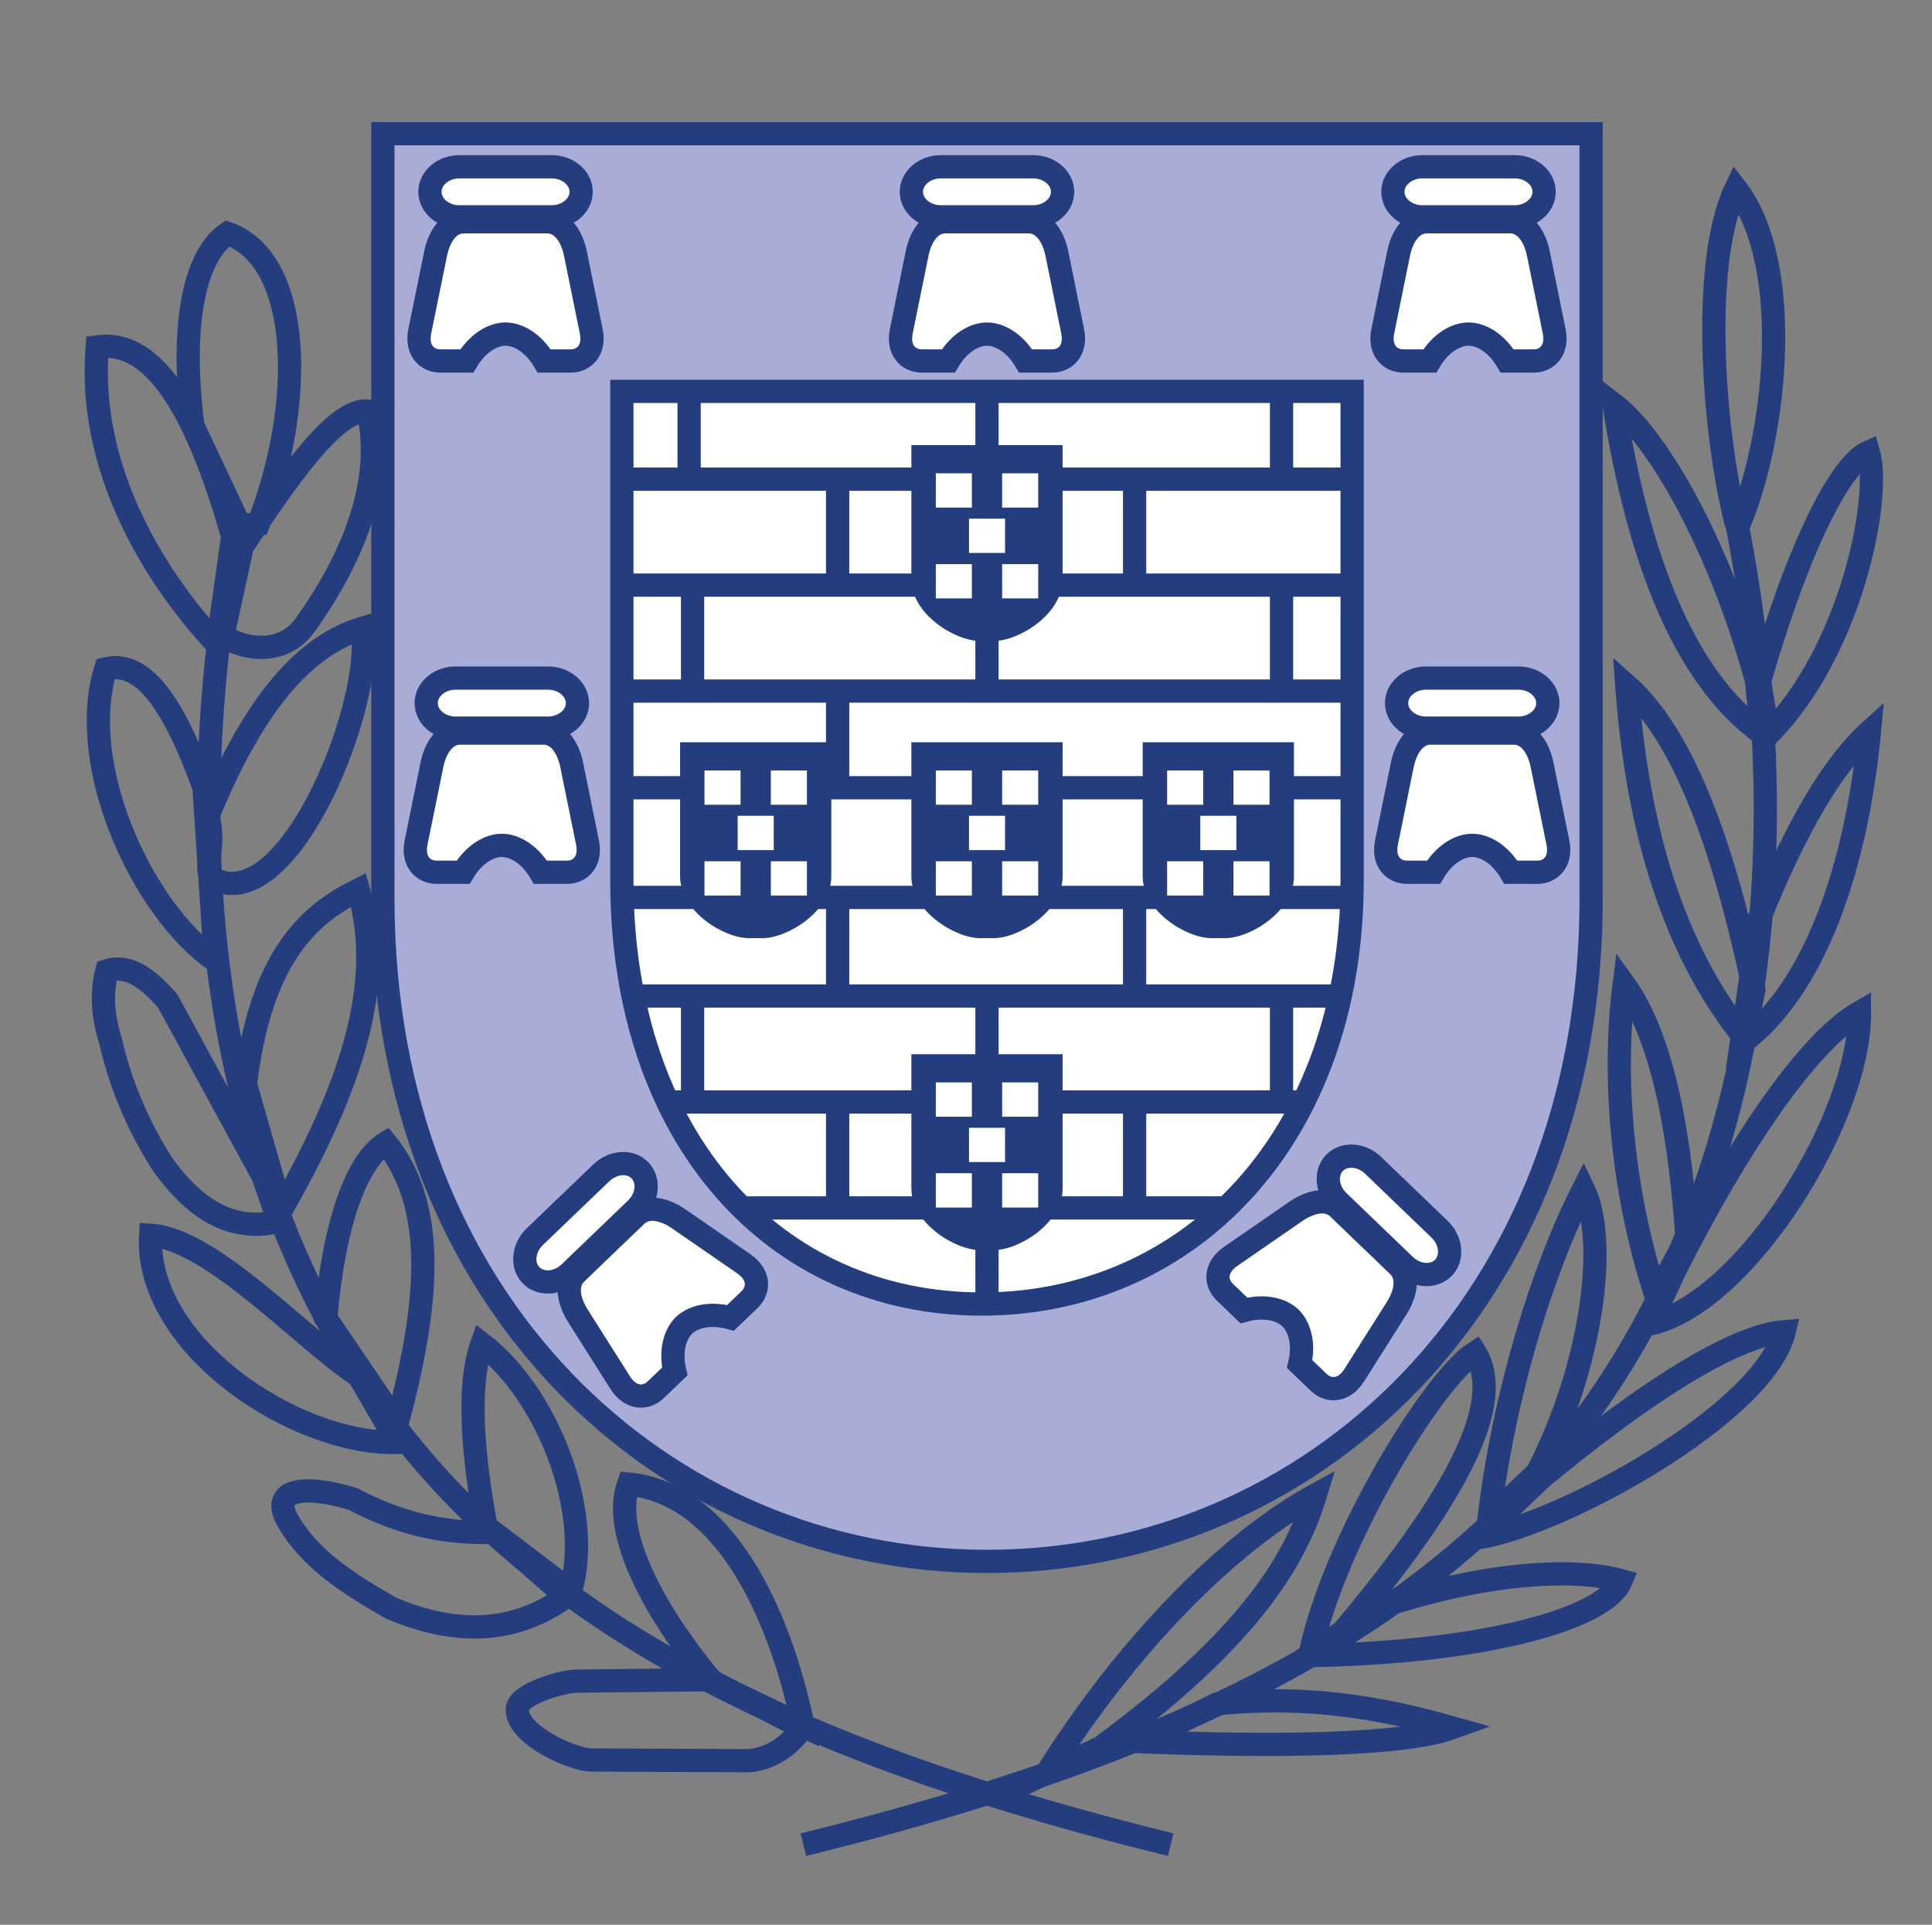 <?xml version="1.0" encoding="utf-8"?>
<!-- Generator: Adobe Illustrator 16.0.0, SVG Export Plug-In . SVG Version: 6.00 Build 0)  -->
<!DOCTYPE svg PUBLIC "-//W3C//DTD SVG 1.1//EN" "http://www.w3.org/Graphics/SVG/1.1/DTD/svg11.dtd">
<svg version="1.1" id="Layer_1" xmlns="http://www.w3.org/2000/svg" xmlns:xlink="http://www.w3.org/1999/xlink" x="0px" y="0px"
	 width="90.334px" height="90px" viewBox="0 0 90.334 90" enable-background="new 0 0 90.334 90" xml:space="preserve">
<rect x="0" y="0" width="90.334" height="90" fill="#808080" stroke="none"/>
<g>
	<path fill-rule="evenodd" clip-rule="evenodd" fill="#A9ACD7" d="M46.148,73.008c-15.097,0-28.246-12.071-28.246-30.986V6.253
		h28.246h28.248v35.769C74.396,60.936,61.246,73.008,46.148,73.008z"/>
	<path fill="none" stroke="#243D7E" stroke-width="1.087" stroke-miterlimit="22.926" d="M46.148,73.008
		c-15.097,0-28.246-12.071-28.246-30.986V6.253h28.246h28.248v35.769C74.396,60.936,61.246,73.008,46.148,73.008z"/>
	<path fill-rule="evenodd" clip-rule="evenodd" fill="#FFFFFF" d="M45.902,60.974c-9.65,0-16.826-7.717-16.826-19.808V18.3h16.826
		h17.319v22.866C63.222,53.257,55.554,60.974,45.902,60.974z"/>
	<path fill="none" stroke="#243D7E" stroke-width="1.087" stroke-miterlimit="22.926" d="M45.902,60.974
		c-9.65,0-16.826-7.717-16.826-19.808V18.3h16.826h17.319v22.866C63.222,53.257,55.554,60.974,45.902,60.974z"/>
	<path fill="none" stroke="#243D7E" stroke-width="1.087" stroke-miterlimit="22.926" d="M32.221,18.28v3.903 M46.148,18.28v3.903
		 M59.92,18.28v3.903 M29.141,22.404h33.937 M39.165,22.314v5.075 M53.05,22.314v5.075 M32.383,27.062v5.075 M29.141,27.359h33.937
		 M46.148,27.062v5.075 M59.92,27.062v5.075 M29.141,32.313h33.937 M39.165,32.069v4.966 M39.165,41.783v4.967 M53.05,41.831v4.907
		 M29.141,41.962h33.937 M29.447,46.571H62.77 M32.383,46.314v5.074 M46.148,46.66v5.074 M31.396,51.526h29.427 M39.165,51.472
		v4.966 M59.92,46.49v5.075 M53.05,51.277v5.136 M34.781,56.48h22.656 M46.148,56.226v4.877 M29.141,36.834h33.937"/>
	<path fill-rule="evenodd" clip-rule="evenodd" fill="#243D7E" d="M46.148,49.293h-3.535v6.274c0,1.62,2.029,2.885,3.221,2.885
		h0.314h0.316c1.189,0,3.219-1.265,3.219-2.885v-6.274H46.148z M35.334,34.706h-3.535v6.274c0,1.62,2.029,2.886,3.221,2.886h0.314
		h0.315c1.19,0,3.22-1.266,3.22-2.886v-6.274H35.334z M46.148,34.706h-3.535v6.274c0,1.62,2.029,2.886,3.221,2.886h0.314h0.316
		c1.189,0,3.219-1.266,3.219-2.886v-6.274H46.148z M56.964,34.706h-3.535v6.274c0,1.62,2.03,2.886,3.22,2.886h0.315h0.315
		c1.191,0,3.221-1.266,3.221-2.886v-6.274H56.964z M46.148,20.812h-3.535v6.274c0,1.62,2.029,2.886,3.221,2.886h0.314h0.316
		c1.189,0,3.219-1.266,3.219-2.886v-6.274H46.148z"/>
	<path fill="none" stroke="#243D7E" stroke-width="1.087" stroke-miterlimit="22.926" d="M22.723,71.388
		c-0.549-2.977-0.939-6.468-0.192-8.549c3.021,2.309,5.218,7.763,4.149,11.556L22.723,71.388z M15.232,61.638
		c0.386-4.548,1.488-7.397,2.812-8.197c2.469,3.054,1.961,7.719,0.526,13.115L15.232,61.638z M11.476,50.693
		c0.722-5.981,2.99-7.949,5.283-9.084c1.375,4.686-0.664,9.754-3.604,14.961L11.476,50.693z M9.709,38.176
		c1.879-4.604,4.178-7.883,7.223-8.796c0.604,3.36-3.354,13.454-6.922,11.729C9.411,40.82,10.142,39.503,9.709,38.176z
		 M11.326,25.554c2.027-3.066,4.334-6.463,5.871-6.34c0.531,2.117,0.266,5.537-2.935,10.02c-0.987,1.383-2.798,1.211-3.843,0.477
		L11.326,25.554z M9.016,19.902c-0.561-4.373-0.037-7.863,1.619-8.99c3.557,1.24,3.604,8.099,1.451,13.576l-0.869,0.092
		L9.016,19.902z M10.167,30.157c-3.087-3.339-6.076-8.333-5.623-13.94c2.501-0.355,4.531,2.531,6.336,8.865L10.167,30.157z
		 M10.072,44.919c-3.416-2.371-6.531-9.133-5.129-13.646c1.967-0.483,3.394,2.25,4.597,5.552L10.072,44.919z M4.993,45.396
		c-0.27,1.088-0.175,2.177,0.171,3.264c0.451,1.984,1.238,3.873,2.361,5.665c1.734,2.509,3.582,3.253,5.51,2.786l-0.734-2.113
		l-4.459-8.191C6.947,45.781,6.023,45.055,4.993,45.396z M18.583,67.445C13.805,67.568,6.75,62.89,7.044,57.756
		c2.881,0.181,7.165,4.907,9.742,6.587L18.583,67.445z M23.048,71.648c-2.211,0.076-4.39-0.403-6.53-1.555
		c-2.217-0.682-3.906-0.502-3.074,0.986c1.012,1.814,2.896,3.002,4.844,4.114c3.016,1.28,5.741,1.212,8.182-0.54L23.048,71.648z
		 M33.341,78.677c-2.874-3.426-4.746-7.116-3.952-9.286c4.417,0.425,7.025,5.868,8.162,11.306L33.341,78.677z M37.518,80.792
		c-0.61,0.813-1.371,1.41-2.462,1.535l-7.383-0.033c-0.926-0.002-3.586-1.221-3.48-2.402c0.065-0.713,2.149-1.279,2.737-1.285
		l6.215-0.068L37.518,80.792z M48.952,82.894c3.785-6.029,8.552-10.809,12.547-12.989c-0.991,3.243-3.286,6.829-10.026,11.806
		L48.952,82.894z M72.069,69.1c4.785-3.961,8.974-6.646,11.353-6.835c-0.898,3.762-10.213,8.947-14.299,9.645L72.069,69.1z
		 M78.323,59.371c2.767-5.499,6.122-10.604,8.621-12.031c0.047,4.861-5.276,13.545-9.8,14.574L78.323,59.371z M82.265,42.927
		l-0.847,5.852c3.442-2.518,5.398-8.305,5.99-14.566C85.694,35.769,83.979,38.675,82.265,42.927z M82.274,31.847
		c1.582-5.549,3.604-10.045,5.086-10.71c0.635,2.19-0.857,9.395-4.695,13.216L82.274,31.847z M81.238,24.676
		c-1.016-3.671-1.838-12.157-0.07-15.856C83.946,12.437,83.02,20.625,81.238,24.676z M82.387,34.301
		c-3.516-2.565-5.715-7.796-6.922-15.39c2.039,1.556,4.908,6.531,6.657,12.893L82.387,34.301z M81.549,48.508
		c-3.296-4.101-4.991-9.712-5.487-16.457c2.661,2.356,4.526,7.503,5.942,14.214L81.549,48.508z M77.429,60.585
		c-1.604-4.898-2.04-10.261-1.489-14.561c1.484,2.055,2.53,5.762,2.938,11.885L77.429,60.585z M69.623,71.001
		c0.706-5.869,2.498-11.638,4.414-15.395c1.16,2.385,0.442,8.182-2.151,13.244L69.623,71.001z M61.253,77.365
		c1.114-5.329,5.764-12.879,7.719-14.124c1.378,2.251-0.6,6.472-6.419,13.325L61.253,77.365z M56.926,79.667
		c4.23-0.432,7.707,0.197,10.973,1.121c-2.24,0.811-8.009,0.904-14.594,0.652L56.926,79.667z M37.563,86.253
		c15.827-3.9,30.076-9.753,37.858-21.841c6.656-10.338,8.799-24.573,5.774-40.007 M54.736,86.253
		c-15.828-3.9-30.077-9.753-37.859-21.841c-6.655-10.338-8.799-24.573-5.774-40.007 M64.277,75.231
		c5.17-1.76,9.383-1.927,11.522-1.324c-0.698,1.742-6.243,3.362-14.599,3.507L64.277,75.231z"/>
	<path fill-rule="evenodd" clip-rule="evenodd" fill="#FFFFFF" d="M43.756,50.612h1.686v1.603h-1.686V50.612z M46.857,50.612h1.686
		v1.603h-1.686V50.612z M46.857,54.859h1.686v1.603h-1.686V54.859z M43.756,54.859h1.686v1.603h-1.686V54.859z M45.307,52.733h1.686
		v1.603h-1.686V52.733z M54.57,36.024h1.687v1.603H54.57V36.024z M57.672,36.024h1.687v1.603h-1.687V36.024z M57.672,40.271h1.687
		v1.604h-1.687V40.271z M54.57,40.271h1.687v1.604H54.57V40.271z M56.121,38.145h1.687v1.604h-1.687V38.145z M32.939,36.024h1.688
		v1.603h-1.688V36.024z M36.042,36.024h1.687v1.603h-1.687V36.024z M36.042,40.271h1.687v1.604h-1.687V40.271z M32.939,40.271h1.688
		v1.604h-1.688V40.271z M34.491,38.145h1.687v1.604h-1.687V38.145z M43.756,36.024h1.686v1.603h-1.686V36.024z M46.857,36.024h1.686
		v1.603h-1.686V36.024z M46.857,40.271h1.686v1.604h-1.686V40.271z M43.756,40.271h1.686v1.604h-1.686V40.271z M45.307,38.145h1.686
		v1.604h-1.686V38.145z M43.756,22.13h1.686v1.604h-1.686V22.13z M46.857,22.13h1.686v1.604h-1.686V22.13z M46.857,26.377h1.686
		v1.603h-1.686V26.377z M43.756,26.377h1.686v1.603h-1.686V26.377z M45.307,24.251h1.686v1.604h-1.686V24.251z"/>
	<path fill-rule="evenodd" clip-rule="evenodd" fill="#FFFFFF" d="M46.15,15.621c-0.57,0-1.295,0.39-1.809,1.258h-1.236
		c-0.639,0-1.145-0.512-0.963-1.393l0.738-3.629c0.154-0.764,0.588-1.488,1.324-1.488h1.945h1.943c0.736,0,1.168,0.725,1.324,1.488
		l0.738,3.629c0.18,0.881-0.325,1.393-0.963,1.393h-1.236C47.443,16.01,46.719,15.621,46.15,15.621z M43.99,7.798h4.317
		c0.757,0,1.376,0.526,1.376,1.171s-0.619,1.17-1.376,1.17H43.99c-0.756,0-1.377-0.525-1.377-1.17S43.234,7.798,43.99,7.798z
		 M68.662,15.621c-0.569,0-1.295,0.39-1.809,1.258h-1.234c-0.639,0-1.144-0.512-0.964-1.393l0.738-3.629
		c0.155-0.764,0.587-1.488,1.325-1.488h1.943h1.944c0.737,0,1.169,0.725,1.324,1.488l0.739,3.629
		c0.18,0.881-0.325,1.393-0.963,1.393h-1.236C69.957,16.01,69.232,15.621,68.662,15.621z M66.503,7.798h4.317
		c0.758,0,1.377,0.526,1.377,1.171s-0.619,1.17-1.377,1.17h-4.317c-0.757,0-1.375-0.525-1.375-1.17S65.746,7.798,66.503,7.798z
		 M60.335,61.623c0.411,0.396,0.663,1.178,0.433,2.159l0.892,0.856c0.461,0.442,1.178,0.425,1.66-0.336l1.98-3.129
		c0.417-0.658,0.608-1.48,0.075-1.99l-1.402-1.348l-1.4-1.346c-0.533-0.513-1.346-0.288-1.986,0.154l-3.048,2.105
		c-0.739,0.512-0.729,1.229-0.269,1.671l0.891,0.855C59.131,61.007,59.925,61.228,60.335,61.623z M67.312,57.477l-3.112-2.991
		c-0.547-0.523-1.357-0.573-1.805-0.108c-0.446,0.464-0.365,1.273,0.182,1.798l3.113,2.991c0.546,0.524,1.356,0.573,1.803,0.109
		C67.939,58.811,67.857,58.001,67.312,57.477z M31.984,61.97c-0.412,0.395-0.664,1.178-0.433,2.158l-0.893,0.856
		c-0.46,0.442-1.178,0.424-1.66-0.335l-1.981-3.131c-0.416-0.656-0.607-1.479-0.074-1.989l1.4-1.348l1.403-1.346
		c0.532-0.512,1.347-0.288,1.985,0.153l3.049,2.105c0.74,0.512,0.729,1.23,0.268,1.672l-0.891,0.856
		C33.188,61.353,32.395,61.575,31.984,61.97z M25.006,57.824l3.115-2.99c0.546-0.524,1.357-0.574,1.803-0.109
		c0.447,0.465,0.365,1.273-0.181,1.798l-3.112,2.991c-0.547,0.524-1.359,0.574-1.805,0.109
		C24.379,59.158,24.461,58.349,25.006,57.824z M68.835,39.527c-0.569,0-1.294,0.391-1.808,1.258h-1.235
		c-0.638,0-1.144-0.511-0.964-1.393l0.739-3.629c0.155-0.763,0.587-1.487,1.324-1.487h1.943h1.944c0.738,0,1.171,0.725,1.324,1.487
		l0.74,3.629c0.18,0.882-0.326,1.393-0.963,1.393h-1.237C70.131,39.917,69.405,39.527,68.835,39.527z M66.677,31.705h4.317
		c0.759,0,1.377,0.527,1.377,1.171c0,0.645-0.618,1.171-1.377,1.171h-4.317c-0.756,0-1.377-0.526-1.377-1.171
		C65.3,32.232,65.921,31.705,66.677,31.705z M23.463,39.527c-0.57,0-1.294,0.391-1.807,1.258h-1.238
		c-0.638,0-1.143-0.511-0.963-1.393l0.74-3.629c0.154-0.763,0.586-1.487,1.325-1.487h1.942h1.943c0.738,0,1.172,0.725,1.325,1.487
		l0.739,3.629c0.181,0.882-0.325,1.393-0.964,1.393h-1.236C24.758,39.917,24.032,39.527,23.463,39.527z M21.305,31.705h4.317
		c0.757,0,1.378,0.527,1.378,1.171c0,0.645-0.621,1.171-1.378,1.171h-4.317c-0.757,0-1.378-0.526-1.378-1.171
		C19.927,32.232,20.548,31.705,21.305,31.705z M23.637,15.621c-0.57,0-1.296,0.39-1.809,1.258h-1.236
		c-0.638,0-1.144-0.512-0.964-1.393l0.74-3.629c0.155-0.764,0.587-1.488,1.325-1.488h1.943h1.942c0.739,0,1.171,0.725,1.327,1.488
		l0.738,3.629c0.181,0.881-0.326,1.393-0.963,1.393h-1.236C24.931,16.01,24.207,15.621,23.637,15.621z M21.478,7.798h4.317
		c0.758,0,1.377,0.526,1.377,1.171s-0.619,1.17-1.377,1.17h-4.317c-0.757,0-1.376-0.525-1.376-1.17S20.721,7.798,21.478,7.798z"/>
	<path fill="none" stroke="#243D7E" stroke-width="1.087" stroke-miterlimit="22.926" d="M46.15,15.621
		c-0.57,0-1.295,0.39-1.809,1.258h-1.236c-0.639,0-1.145-0.512-0.963-1.393l0.738-3.629c0.154-0.764,0.588-1.488,1.324-1.488h1.945
		h1.943c0.736,0,1.168,0.725,1.324,1.488l0.738,3.629c0.18,0.881-0.325,1.393-0.963,1.393h-1.236
		C47.443,16.01,46.719,15.621,46.15,15.621z M43.99,7.798h4.317c0.757,0,1.376,0.526,1.376,1.171s-0.619,1.17-1.376,1.17H43.99
		c-0.756,0-1.377-0.525-1.377-1.17S43.234,7.798,43.99,7.798z M68.662,15.621c-0.569,0-1.295,0.39-1.809,1.258h-1.234
		c-0.639,0-1.144-0.512-0.964-1.393l0.738-3.629c0.155-0.764,0.587-1.488,1.325-1.488h1.943h1.944c0.737,0,1.169,0.725,1.324,1.488
		l0.739,3.629c0.18,0.881-0.325,1.393-0.963,1.393h-1.236C69.957,16.01,69.232,15.621,68.662,15.621z M66.503,7.798h4.317
		c0.758,0,1.377,0.526,1.377,1.171s-0.619,1.17-1.377,1.17h-4.317c-0.757,0-1.375-0.525-1.375-1.17S65.746,7.798,66.503,7.798z
		 M60.335,61.623c0.411,0.396,0.663,1.178,0.433,2.159l0.892,0.856c0.461,0.442,1.178,0.425,1.66-0.336l1.98-3.129
		c0.417-0.658,0.608-1.48,0.075-1.99l-1.402-1.348l-1.4-1.346c-0.533-0.513-1.346-0.288-1.986,0.154l-3.048,2.105
		c-0.739,0.512-0.729,1.229-0.269,1.671l0.891,0.855C59.131,61.007,59.925,61.228,60.335,61.623z M67.312,57.477l-3.112-2.991
		c-0.547-0.523-1.357-0.573-1.805-0.108c-0.446,0.464-0.365,1.273,0.182,1.798l3.113,2.991c0.546,0.524,1.356,0.573,1.803,0.109
		C67.939,58.811,67.857,58.001,67.312,57.477z M31.984,61.97c-0.412,0.395-0.664,1.178-0.433,2.158l-0.893,0.856
		c-0.46,0.442-1.178,0.424-1.66-0.335l-1.981-3.131c-0.416-0.656-0.607-1.479-0.074-1.989l1.4-1.348l1.403-1.346
		c0.532-0.512,1.347-0.288,1.985,0.153l3.049,2.105c0.74,0.512,0.729,1.23,0.268,1.672l-0.891,0.856
		C33.188,61.353,32.395,61.575,31.984,61.97z M25.006,57.824l3.115-2.99c0.546-0.524,1.357-0.574,1.803-0.109
		c0.447,0.465,0.365,1.273-0.181,1.798l-3.112,2.991c-0.547,0.524-1.359,0.574-1.805,0.109
		C24.379,59.158,24.461,58.349,25.006,57.824z M68.835,39.527c-0.569,0-1.294,0.391-1.808,1.258h-1.235
		c-0.638,0-1.144-0.511-0.964-1.393l0.739-3.629c0.155-0.763,0.587-1.487,1.324-1.487h1.943h1.944c0.738,0,1.171,0.725,1.324,1.487
		l0.74,3.629c0.18,0.882-0.326,1.393-0.963,1.393h-1.237C70.131,39.917,69.405,39.527,68.835,39.527z M66.677,31.705h4.317
		c0.759,0,1.377,0.527,1.377,1.171c0,0.645-0.618,1.171-1.377,1.171h-4.317c-0.756,0-1.377-0.526-1.377-1.171
		C65.3,32.232,65.921,31.705,66.677,31.705z M23.463,39.527c-0.57,0-1.294,0.391-1.807,1.258h-1.238
		c-0.638,0-1.143-0.511-0.963-1.393l0.74-3.629c0.154-0.763,0.586-1.487,1.325-1.487h1.942h1.943c0.738,0,1.172,0.725,1.325,1.487
		l0.739,3.629c0.181,0.882-0.325,1.393-0.964,1.393h-1.236C24.758,39.917,24.032,39.527,23.463,39.527z M21.305,31.705h4.317
		c0.757,0,1.378,0.527,1.378,1.171c0,0.645-0.621,1.171-1.378,1.171h-4.317c-0.757,0-1.378-0.526-1.378-1.171
		C19.927,32.232,20.548,31.705,21.305,31.705z M23.637,15.621c-0.57,0-1.296,0.39-1.809,1.258h-1.236
		c-0.638,0-1.144-0.512-0.964-1.393l0.74-3.629c0.155-0.764,0.587-1.488,1.325-1.488h1.943h1.942c0.739,0,1.171,0.725,1.327,1.488
		l0.738,3.629c0.181,0.881-0.326,1.393-0.963,1.393h-1.236C24.931,16.01,24.207,15.621,23.637,15.621z M21.478,7.798h4.317
		c0.758,0,1.377,0.526,1.377,1.171s-0.619,1.17-1.377,1.17h-4.317c-0.757,0-1.376-0.525-1.376-1.17S20.721,7.798,21.478,7.798z"/>
</g>
</svg>
